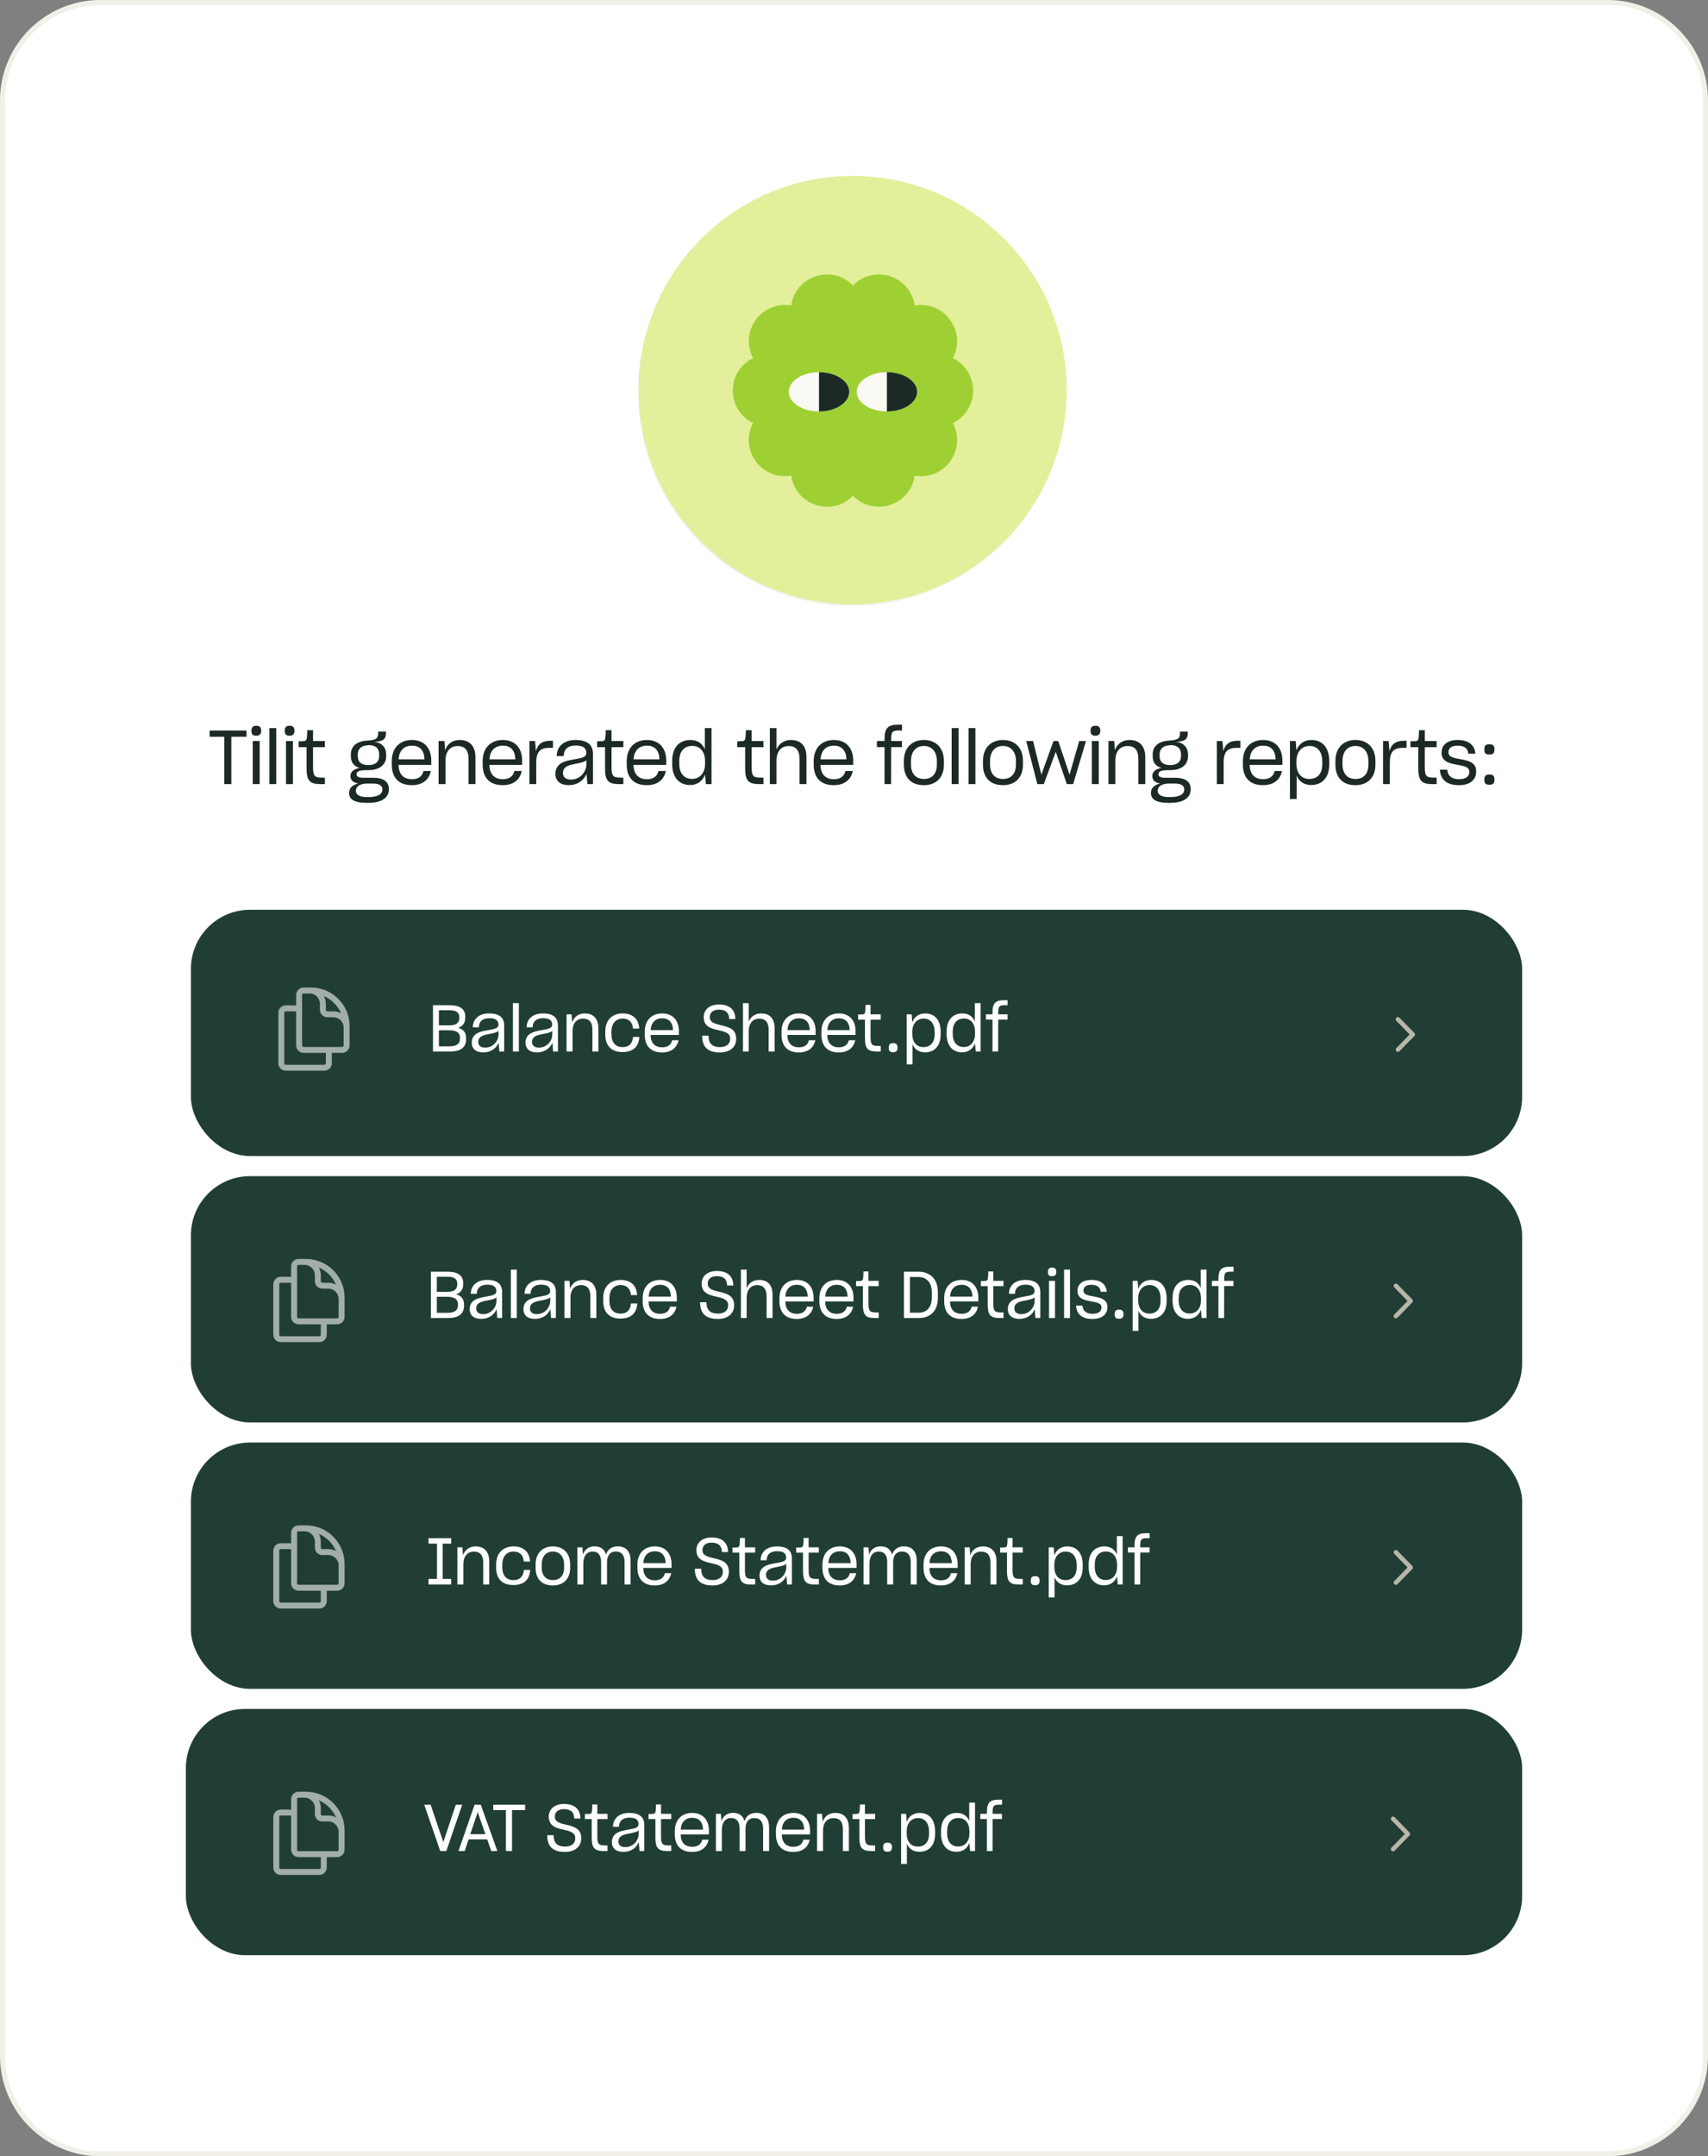 <svg width="340" height="429" viewBox="0 0 340 429" fill="none" xmlns="http://www.w3.org/2000/svg">
<rect x="0" y="0" width="340" height="429" fill="#808080" stroke="none"/>
<path d="M20 0.5H320C330.77 0.5 339.5 9.23 339.5 20V409C339.5 419.77 330.77 428.5 320 428.5H20C9.23 428.5 0.5 419.77 0.5 409V20C0.5 9.23 9.23 0.5 20 0.5Z" fill="white" stroke="#F1F0E8"/>
<rect x="38" y="181" width="265" height="49" rx="11.782" fill="#213E36"/>
<path d="M86.189 209.208V199.993H89.442C91.698 199.993 92.618 200.823 92.618 202.274V202.404C92.618 203.518 92.138 204.179 91.205 204.49C92.242 204.776 92.786 205.411 92.786 206.551V206.707C92.786 208.314 91.801 209.208 89.546 209.208H86.189ZM89.468 203.998C90.764 203.998 91.438 203.544 91.438 202.494V202.391C91.438 201.471 90.868 200.991 89.456 200.991H87.369V203.998H89.468ZM89.417 204.983H87.369V208.171H89.404C90.972 208.171 91.568 207.653 91.568 206.629V206.486C91.568 205.436 90.855 204.983 89.417 204.983ZM96.216 209.376C94.7 209.376 93.909 208.638 93.909 207.445V207.406C93.909 206.629 94.272 206.033 94.817 205.67C95.387 205.307 95.944 205.164 97.318 204.918C98.536 204.711 99.223 204.555 99.223 203.868V203.855C99.223 203.065 98.718 202.572 97.422 202.572C96.074 202.572 95.387 203.233 95.335 204.231V204.387H94.13V204.231C94.22 202.689 95.387 201.626 97.37 201.626C99.521 201.626 100.364 202.559 100.364 204.024V209.208H99.405L99.262 207.458C98.782 208.56 97.733 209.376 96.216 209.376ZM96.592 208.43C98.173 208.43 99.236 207.082 99.236 205.838V205.1C98.925 205.385 98.355 205.527 97.577 205.683C96.54 205.864 96.1 205.994 95.711 206.266C95.374 206.512 95.205 206.836 95.205 207.277V207.303C95.205 208.003 95.672 208.43 96.592 208.43ZM102.104 199.578H103.284V209.208H102.104V199.578ZM106.918 209.376C105.401 209.376 104.611 208.638 104.611 207.445V207.406C104.611 206.629 104.974 206.033 105.518 205.67C106.088 205.307 106.646 205.164 108.019 204.918C109.238 204.711 109.925 204.555 109.925 203.868V203.855C109.925 203.065 109.419 202.572 108.123 202.572C106.775 202.572 106.088 203.233 106.037 204.231V204.387H104.831V204.231C104.922 202.689 106.088 201.626 108.071 201.626C110.223 201.626 111.065 202.559 111.065 204.024V209.208H110.106L109.964 207.458C109.484 208.56 108.434 209.376 106.918 209.376ZM107.294 208.43C108.875 208.43 109.938 207.082 109.938 205.838V205.1C109.627 205.385 109.056 205.527 108.279 205.683C107.242 205.864 106.801 205.994 106.412 206.266C106.075 206.512 105.907 206.836 105.907 207.277V207.303C105.907 208.003 106.373 208.43 107.294 208.43ZM112.78 209.208V201.808H113.778L113.895 203.402C114.257 202.339 115.113 201.626 116.422 201.626C118.21 201.626 119.118 202.78 119.118 204.581V209.208H117.925V204.827C117.925 203.518 117.407 202.663 116.072 202.663C114.711 202.663 113.972 203.661 113.972 205.151V209.208H112.78ZM123.911 209.312C121.734 209.312 120.49 208.093 120.49 205.851V205.229C120.49 202.896 121.941 201.626 123.937 201.626C125.803 201.626 127.048 202.546 127.242 204.516V204.633H125.998V204.516C125.829 203.233 125.091 202.65 123.937 202.65C122.628 202.65 121.721 203.57 121.721 205.242V205.825C121.721 207.394 122.524 208.327 123.924 208.327C125.142 208.327 125.829 207.718 126.011 206.447V206.305H127.255V206.46C127.074 208.469 125.79 209.312 123.911 209.312ZM131.794 209.389C129.487 209.389 128.346 208.042 128.346 205.864V205.255C128.346 203.039 129.681 201.626 131.82 201.626C134.088 201.626 135.138 203.22 135.138 205.125V205.903H129.513C129.526 207.458 130.329 208.366 131.82 208.366C132.883 208.366 133.557 207.912 133.79 207.018V206.953H135.06V207.005C134.723 208.508 133.595 209.389 131.794 209.389ZM131.833 202.598C130.446 202.598 129.604 203.467 129.526 204.944H133.971C133.932 203.492 133.22 202.598 131.833 202.598ZM143.316 209.389C140.814 209.389 139.855 208.249 139.777 206.266V206.059H141.048V206.266C141.086 207.575 141.773 208.327 143.329 208.327C144.728 208.327 145.35 207.588 145.35 206.72V206.642C145.363 205.475 144.184 205.229 142.953 204.944C141.553 204.62 140.089 204.244 140.089 202.404V202.339C140.089 200.991 141.099 199.851 143.108 199.851C145.247 199.851 146.297 200.887 146.374 202.559V202.741H145.143V202.559C145.078 201.458 144.43 200.874 143.095 200.874C141.864 200.874 141.294 201.535 141.294 202.326V202.378C141.294 203.492 142.421 203.7 143.64 203.998C145.065 204.335 146.543 204.737 146.543 206.616V206.707C146.556 208.184 145.441 209.389 143.316 209.389ZM147.9 209.208V199.578H149.041V203.259C149.455 202.274 150.298 201.626 151.542 201.626C153.318 201.626 154.199 202.754 154.199 204.555V209.208H153.007V204.827C153.007 203.544 152.475 202.663 151.127 202.663C149.805 202.663 149.041 203.674 149.041 205.138V209.208H147.9ZM159.019 209.389C156.712 209.389 155.572 208.042 155.572 205.864V205.255C155.572 203.039 156.906 201.626 159.045 201.626C161.313 201.626 162.363 203.22 162.363 205.125V205.903H156.738C156.751 207.458 157.555 208.366 159.045 208.366C160.108 208.366 160.782 207.912 161.015 207.018V206.953H162.285V207.005C161.948 208.508 160.821 209.389 159.019 209.389ZM159.058 202.598C157.671 202.598 156.829 203.467 156.751 204.944H161.196C161.158 203.492 160.445 202.598 159.058 202.598ZM166.964 209.389C164.657 209.389 163.517 208.042 163.517 205.864V205.255C163.517 203.039 164.852 201.626 166.99 201.626C169.258 201.626 170.308 203.22 170.308 205.125V205.903H164.683C164.696 207.458 165.5 208.366 166.99 208.366C168.053 208.366 168.727 207.912 168.96 207.018V206.953H170.231V207.005C169.894 208.508 168.766 209.389 166.964 209.389ZM167.003 202.598C165.617 202.598 164.774 203.467 164.696 204.944H169.142C169.103 203.492 168.39 202.598 167.003 202.598ZM172.179 206.473V202.857H170.818V201.846C171.064 201.846 171.246 201.846 171.518 201.833C172.101 201.821 172.205 201.704 172.257 200.965C172.283 200.654 172.295 200.226 172.295 199.941H173.293V201.808H175.328V202.857H173.293V206.305C173.293 207.834 173.579 208.093 174.823 208.093H175.328V209.208H174.564C172.697 209.208 172.179 208.586 172.179 206.473ZM177.792 209.351C177.17 209.351 176.911 209.117 176.911 208.443C176.911 207.782 177.209 207.536 177.792 207.536C178.375 207.536 178.673 207.795 178.673 208.443C178.673 209.091 178.375 209.351 177.792 209.351ZM180.489 211.774V201.808H181.474L181.603 203.402C181.992 202.352 182.873 201.626 184.182 201.626C186.062 201.626 187.254 202.922 187.254 205.294V205.825C187.254 208.106 185.997 209.364 184.144 209.364C182.873 209.364 182.044 208.728 181.642 207.756V211.774H180.489ZM183.807 208.327C185.219 208.327 186.049 207.406 186.049 205.812V205.281C186.049 203.596 185.167 202.65 183.858 202.65C182.472 202.65 181.603 203.726 181.603 205.255V205.748C181.603 207.29 182.433 208.327 183.807 208.327ZM191.497 209.364C189.67 209.364 188.439 208.093 188.439 205.748V205.203C188.439 202.909 189.683 201.626 191.562 201.626C192.819 201.626 193.649 202.248 194.051 203.22V199.578H195.204V209.208H194.232L194.089 207.562C193.701 208.625 192.832 209.364 191.497 209.364ZM191.821 208.314C193.234 208.314 194.089 207.238 194.089 205.735V205.229C194.089 203.7 193.273 202.637 191.899 202.637C190.46 202.637 189.657 203.622 189.657 205.229V205.722C189.657 207.406 190.551 208.314 191.821 208.314ZM196.259 201.808H197.568V201.445C197.568 199.578 198.19 198.995 199.849 198.995H200.574V199.993H199.991C198.915 199.993 198.708 200.226 198.708 201.561V201.808H200.561V202.844H198.708L198.695 209.208H197.568V202.844H196.259V201.808Z" fill="white"/>
<path d="M278.277 202.797L281.227 205.813L278.277 208.829" stroke="#B8B6A9" stroke-width="0.884" stroke-linecap="round" stroke-linejoin="round"/>
<path opacity="0.6" d="M65.454 208.886V211.545C65.454 212.035 65.058 212.432 64.568 212.432H56.886C56.397 212.432 56 212.035 56 211.545V201.5C56 201.01 56.397 200.614 56.886 200.614H58.364C58.766 200.614 59.161 200.647 59.545 200.712M65.454 208.886H68.114C68.603 208.886 69 208.489 69 208V204.159C69 200.645 66.445 197.729 63.091 197.166C62.707 197.102 62.312 197.068 61.909 197.068H60.432C59.942 197.068 59.545 197.465 59.545 197.954V200.712M65.454 208.886H60.432C59.942 208.886 59.545 208.489 59.545 208V200.712M69 205.932V204.454C69 202.986 67.809 201.795 66.341 201.795H65.159C64.67 201.795 64.273 201.399 64.273 200.909V199.727C64.273 198.259 63.082 197.068 61.614 197.068H60.727" stroke="#F9F8F4" stroke-width="1.182" stroke-linecap="round" stroke-linejoin="round"/>
<rect x="37" y="340" width="266" height="49" rx="11.782" fill="#213E36"/>
<path d="M87.64 368.269L84.452 359.054H85.722L88.25 366.493L90.738 359.054H92.008L88.846 368.269H87.64ZM91.27 368.269L94.471 359.054H95.703L99.008 368.269H97.789L96.986 365.949H93.279L92.501 368.269H91.27ZM95.042 360.687L93.616 364.912H96.623L95.145 360.687L95.094 360.35L95.042 360.687ZM100.708 368.269V360.13H98.193V359.054H104.531V360.13H101.926V368.269H100.708ZM112.472 368.45C109.971 368.45 109.012 367.31 108.934 365.327V365.119H110.204V365.327C110.243 366.636 110.93 367.387 112.485 367.387C113.885 367.387 114.507 366.649 114.507 365.78V365.703C114.52 364.536 113.34 364.29 112.109 364.005C110.709 363.681 109.245 363.305 109.245 361.465V361.4C109.245 360.052 110.256 358.911 112.265 358.911C114.403 358.911 115.453 359.948 115.531 361.62V361.802H114.299V361.62C114.235 360.518 113.587 359.935 112.252 359.935C111.02 359.935 110.45 360.596 110.45 361.387V361.439C110.45 362.553 111.578 362.761 112.796 363.059C114.222 363.396 115.699 363.797 115.699 365.677V365.767C115.712 367.245 114.598 368.45 112.472 368.45ZM117.79 365.534V361.918H116.429V360.907C116.675 360.907 116.857 360.907 117.129 360.894C117.712 360.881 117.816 360.765 117.868 360.026C117.894 359.715 117.907 359.287 117.907 359.002H118.905V360.868H120.939V361.918H118.905V365.366C118.905 366.895 119.19 367.154 120.434 367.154H120.939V368.269H120.175C118.309 368.269 117.79 367.647 117.79 365.534ZM124.111 368.437C122.594 368.437 121.804 367.699 121.804 366.506V366.467C121.804 365.69 122.166 365.093 122.711 364.731C123.281 364.368 123.838 364.225 125.212 363.979C126.43 363.772 127.117 363.616 127.117 362.929V362.916C127.117 362.126 126.612 361.633 125.316 361.633C123.968 361.633 123.281 362.294 123.229 363.292V363.447H122.024V363.292C122.115 361.75 123.281 360.687 125.264 360.687C127.415 360.687 128.258 361.62 128.258 363.085V368.269H127.299L127.156 366.519C126.677 367.621 125.627 368.437 124.111 368.437ZM124.486 367.491C126.068 367.491 127.13 366.143 127.13 364.899V364.16C126.819 364.445 126.249 364.588 125.471 364.744C124.435 364.925 123.994 365.055 123.605 365.327C123.268 365.573 123.1 365.897 123.1 366.338V366.364C123.1 367.063 123.566 367.491 124.486 367.491ZM130.466 365.534V361.918H129.105V360.907C129.351 360.907 129.533 360.907 129.805 360.894C130.388 360.881 130.492 360.765 130.544 360.026C130.57 359.715 130.583 359.287 130.583 359.002H131.581V360.868H133.615V361.918H131.581V365.366C131.581 366.895 131.866 367.154 133.11 367.154H133.615V368.269H132.851C130.985 368.269 130.466 367.647 130.466 365.534ZM137.776 368.45C135.469 368.45 134.328 367.102 134.328 364.925V364.316C134.328 362.1 135.663 360.687 137.802 360.687C140.07 360.687 141.12 362.281 141.12 364.186V364.964H135.495C135.508 366.519 136.311 367.426 137.802 367.426C138.864 367.426 139.538 366.973 139.772 366.078V366.014H141.042V366.066C140.705 367.569 139.577 368.45 137.776 368.45ZM137.815 361.659C136.428 361.659 135.585 362.527 135.508 364.005H139.953C139.914 362.553 139.201 361.659 137.815 361.659ZM142.509 368.269V360.868H143.494L143.611 362.307C143.961 361.322 144.739 360.674 145.918 360.674C147.201 360.674 147.914 361.309 148.199 362.307C148.536 361.309 149.34 360.674 150.545 360.674C152.243 360.674 153.098 361.763 153.098 363.564V368.269H151.906V363.836C151.906 362.566 151.413 361.711 150.156 361.711C148.951 361.711 148.406 362.605 148.406 363.784V368.269H147.227V363.759C147.227 362.631 146.799 361.711 145.529 361.711C144.324 361.711 143.689 362.683 143.689 364.096V368.269H142.509ZM157.907 368.45C155.6 368.45 154.459 367.102 154.459 364.925V364.316C154.459 362.1 155.794 360.687 157.933 360.687C160.201 360.687 161.25 362.281 161.25 364.186V364.964H155.626C155.639 366.519 156.442 367.426 157.933 367.426C158.995 367.426 159.669 366.973 159.903 366.078V366.014H161.173V366.066C160.836 367.569 159.708 368.45 157.907 368.45ZM157.945 361.659C156.559 361.659 155.716 362.527 155.639 364.005H160.084C160.045 362.553 159.332 361.659 157.945 361.659ZM162.64 368.269V360.868H163.638L163.755 362.462C164.118 361.4 164.973 360.687 166.282 360.687C168.071 360.687 168.978 361.84 168.978 363.642V368.269H167.786V363.888C167.786 362.579 167.267 361.724 165.932 361.724C164.571 361.724 163.833 362.722 163.833 364.212V368.269H162.64ZM171.066 365.534V361.918H169.706V360.907C169.952 360.907 170.133 360.907 170.405 360.894C170.989 360.881 171.092 360.765 171.144 360.026C171.17 359.715 171.183 359.287 171.183 359.002H172.181V360.868H174.216V361.918H172.181V365.366C172.181 366.895 172.466 367.154 173.71 367.154H174.216V368.269H173.451C171.585 368.269 171.066 367.647 171.066 365.534ZM176.679 368.411C176.057 368.411 175.798 368.178 175.798 367.504C175.798 366.843 176.096 366.597 176.679 366.597C177.263 366.597 177.561 366.856 177.561 367.504C177.561 368.152 177.263 368.411 176.679 368.411ZM179.376 370.835V360.868H180.361L180.491 362.462C180.88 361.413 181.761 360.687 183.07 360.687C184.949 360.687 186.142 361.983 186.142 364.355V364.886C186.142 367.167 184.885 368.424 183.031 368.424C181.761 368.424 180.932 367.789 180.53 366.817V370.835H179.376ZM182.694 367.387C184.107 367.387 184.936 366.467 184.936 364.873V364.342C184.936 362.657 184.055 361.711 182.746 361.711C181.359 361.711 180.491 362.787 180.491 364.316V364.808C180.491 366.351 181.32 367.387 182.694 367.387ZM190.385 368.424C188.557 368.424 187.326 367.154 187.326 364.808V364.264C187.326 361.97 188.57 360.687 190.45 360.687C191.707 360.687 192.536 361.309 192.938 362.281V358.639H194.092V368.269H193.12L192.977 366.623C192.588 367.686 191.72 368.424 190.385 368.424ZM190.709 367.375C192.122 367.375 192.977 366.299 192.977 364.795V364.29C192.977 362.761 192.16 361.698 190.787 361.698C189.348 361.698 188.544 362.683 188.544 364.29V364.782C188.544 366.467 189.439 367.375 190.709 367.375ZM195.146 360.868H196.455V360.505C196.455 358.639 197.077 358.056 198.736 358.056H199.462V359.054H198.879C197.803 359.054 197.596 359.287 197.596 360.622V360.868H199.449V361.905H197.596L197.583 368.269H196.455V361.905H195.146V360.868Z" fill="white"/>
<path d="M277.311 361.858L280.261 364.874L277.311 367.89" stroke="#B8B6A9" stroke-width="0.884" stroke-linecap="round" stroke-linejoin="round"/>
<path opacity="0.6" d="M64.454 368.886V371.545C64.454 372.035 64.058 372.432 63.568 372.432H55.886C55.397 372.432 55 372.035 55 371.545V361.5C55 361.01 55.397 360.614 55.886 360.614H57.364C57.766 360.614 58.161 360.647 58.545 360.712M64.454 368.886H67.114C67.603 368.886 68 368.489 68 368V364.159C68 360.645 65.445 357.729 62.091 357.166C61.707 357.102 61.312 357.068 60.909 357.068H59.432C58.942 357.068 58.545 357.465 58.545 357.954V360.712M64.454 368.886H59.432C58.942 368.886 58.545 368.489 58.545 368V360.712M68 365.932V364.454C68 362.986 66.809 361.795 65.341 361.795H64.159C63.67 361.795 63.273 361.399 63.273 360.909V359.727C63.273 358.259 62.082 357.068 60.614 357.068H59.727" stroke="#F9F8F4" stroke-width="1.182" stroke-linecap="round" stroke-linejoin="round"/>
<rect x="38" y="287" width="265" height="49" rx="11.782" fill="#213E36"/>
<path d="M85.299 314.134H86.984V307.11H85.299V306.034H89.809V307.11H88.124V314.134H89.809V315.249H85.299V314.134ZM91.051 315.249V307.848H92.049L92.166 309.442C92.529 308.38 93.384 307.667 94.693 307.667C96.482 307.667 97.389 308.82 97.389 310.622V315.249H96.197V310.868C96.197 309.559 95.678 308.704 94.343 308.704C92.982 308.704 92.244 309.702 92.244 311.192V315.249H91.051ZM102.183 315.352C100.005 315.352 98.761 314.134 98.761 311.892V311.27C98.761 308.937 100.213 307.667 102.208 307.667C104.075 307.667 105.319 308.587 105.513 310.557V310.674H104.269V310.557C104.101 309.274 103.362 308.691 102.208 308.691C100.899 308.691 99.992 309.611 99.992 311.283V311.866C99.992 313.434 100.796 314.367 102.195 314.367C103.414 314.367 104.101 313.758 104.282 312.488V312.346H105.526V312.501C105.345 314.51 104.062 315.352 102.183 315.352ZM110.065 315.43C107.862 315.43 106.618 314.147 106.618 311.892V311.27C106.618 308.95 108.056 307.667 110.065 307.667C112.1 307.667 113.5 308.976 113.5 311.27V311.892C113.5 314.134 112.152 315.43 110.065 315.43ZM110.065 314.367C111.491 314.367 112.294 313.434 112.294 311.879V311.283C112.294 309.676 111.4 308.691 110.065 308.691C108.743 308.691 107.836 309.611 107.836 311.283V311.879C107.836 313.434 108.653 314.367 110.065 314.367ZM114.938 315.249V307.848H115.923L116.04 309.287C116.39 308.302 117.167 307.654 118.347 307.654C119.63 307.654 120.343 308.289 120.628 309.287C120.965 308.289 121.768 307.654 122.974 307.654C124.671 307.654 125.527 308.743 125.527 310.544V315.249H124.334V310.816C124.334 309.546 123.842 308.691 122.585 308.691C121.379 308.691 120.835 309.585 120.835 310.764V315.249H119.656V310.739C119.656 309.611 119.228 308.691 117.958 308.691C116.753 308.691 116.118 309.663 116.118 311.075V315.249H114.938ZM130.335 315.43C128.028 315.43 126.888 314.082 126.888 311.905V311.296C126.888 309.08 128.223 307.667 130.361 307.667C132.629 307.667 133.679 309.261 133.679 311.166V311.944H128.054C128.067 313.499 128.871 314.406 130.361 314.406C131.424 314.406 132.098 313.953 132.331 313.058V312.994H133.601V313.045C133.264 314.549 132.137 315.43 130.335 315.43ZM130.374 308.639C128.987 308.639 128.145 309.507 128.067 310.985H132.513C132.474 309.533 131.761 308.639 130.374 308.639ZM141.857 315.43C139.356 315.43 138.397 314.29 138.319 312.307V312.099H139.589V312.307C139.628 313.616 140.315 314.367 141.87 314.367C143.27 314.367 143.892 313.629 143.892 312.76V312.683C143.905 311.516 142.725 311.27 141.494 310.985C140.094 310.661 138.63 310.285 138.63 308.445V308.38C138.63 307.032 139.641 305.891 141.65 305.891C143.788 305.891 144.838 306.928 144.916 308.6V308.781H143.685V308.6C143.62 307.498 142.972 306.915 141.637 306.915C140.405 306.915 139.835 307.576 139.835 308.367V308.419C139.835 309.533 140.963 309.741 142.181 310.039C143.607 310.376 145.084 310.777 145.084 312.657V312.747C145.097 314.225 143.983 315.43 141.857 315.43ZM147.175 312.514V308.898H145.814V307.887C146.061 307.887 146.242 307.887 146.514 307.874C147.097 307.861 147.201 307.745 147.253 307.006C147.279 306.695 147.292 306.267 147.292 305.982H148.29V307.848H150.325V308.898H148.29V312.346C148.29 313.875 148.575 314.134 149.819 314.134H150.325V315.249H149.56C147.694 315.249 147.175 314.627 147.175 312.514ZM153.496 315.417C151.979 315.417 151.189 314.679 151.189 313.486V313.447C151.189 312.67 151.552 312.073 152.096 311.711C152.666 311.348 153.223 311.205 154.597 310.959C155.816 310.751 156.502 310.596 156.502 309.909V309.896C156.502 309.105 155.997 308.613 154.701 308.613C153.353 308.613 152.666 309.274 152.614 310.272V310.427H151.409V310.272C151.5 308.73 152.666 307.667 154.649 307.667C156.801 307.667 157.643 308.6 157.643 310.065V315.249H156.684L156.541 313.499C156.062 314.601 155.012 315.417 153.496 315.417ZM153.871 314.471C155.453 314.471 156.515 313.123 156.515 311.879V311.14C156.204 311.425 155.634 311.568 154.856 311.724C153.82 311.905 153.379 312.035 152.99 312.307C152.653 312.553 152.485 312.877 152.485 313.318V313.344C152.485 314.043 152.951 314.471 153.871 314.471ZM159.851 312.514V308.898H158.49V307.887C158.737 307.887 158.918 307.887 159.19 307.874C159.773 307.861 159.877 307.745 159.929 307.006C159.955 306.695 159.968 306.267 159.968 305.982H160.966V307.848H163.001V308.898H160.966V312.346C160.966 313.875 161.251 314.134 162.495 314.134H163.001V315.249H162.236C160.37 315.249 159.851 314.627 159.851 312.514ZM167.161 315.43C164.854 315.43 163.713 314.082 163.713 311.905V311.296C163.713 309.08 165.048 307.667 167.187 307.667C169.455 307.667 170.505 309.261 170.505 311.166V311.944H164.88C164.893 313.499 165.696 314.406 167.187 314.406C168.25 314.406 168.923 313.953 169.157 313.058V312.994H170.427V313.045C170.09 314.549 168.962 315.43 167.161 315.43ZM167.2 308.639C165.813 308.639 164.971 309.507 164.893 310.985H169.338C169.299 309.533 168.587 308.639 167.2 308.639ZM171.894 315.249V307.848H172.879L172.996 309.287C173.346 308.302 174.124 307.654 175.303 307.654C176.586 307.654 177.299 308.289 177.584 309.287C177.921 308.289 178.725 307.654 179.93 307.654C181.628 307.654 182.483 308.743 182.483 310.544V315.249H181.291V310.816C181.291 309.546 180.798 308.691 179.541 308.691C178.336 308.691 177.792 309.585 177.792 310.764V315.249H176.612V310.739C176.612 309.611 176.184 308.691 174.914 308.691C173.709 308.691 173.074 309.663 173.074 311.075V315.249H171.894ZM187.292 315.43C184.985 315.43 183.844 314.082 183.844 311.905V311.296C183.844 309.08 185.179 307.667 187.318 307.667C189.586 307.667 190.635 309.261 190.635 311.166V311.944H185.011C185.024 313.499 185.827 314.406 187.318 314.406C188.38 314.406 189.054 313.953 189.288 313.058V312.994H190.558V313.045C190.221 314.549 189.093 315.43 187.292 315.43ZM187.331 308.639C185.944 308.639 185.101 309.507 185.024 310.985H189.469C189.43 309.533 188.717 308.639 187.331 308.639ZM192.025 315.249V307.848H193.023L193.14 309.442C193.503 308.38 194.358 307.667 195.667 307.667C197.456 307.667 198.363 308.82 198.363 310.622V315.249H197.171V310.868C197.171 309.559 196.652 308.704 195.317 308.704C193.956 308.704 193.218 309.702 193.218 311.192V315.249H192.025ZM200.451 312.514V308.898H199.091V307.887C199.337 307.887 199.518 307.887 199.79 307.874C200.374 307.861 200.477 307.745 200.529 307.006C200.555 306.695 200.568 306.267 200.568 305.982H201.566V307.848H203.601V308.898H201.566V312.346C201.566 313.875 201.851 314.134 203.095 314.134H203.601V315.249H202.836C200.97 315.249 200.451 314.627 200.451 312.514ZM206.064 315.391C205.442 315.391 205.183 315.158 205.183 314.484C205.183 313.823 205.481 313.577 206.064 313.577C206.648 313.577 206.946 313.836 206.946 314.484C206.946 315.132 206.648 315.391 206.064 315.391ZM208.761 317.815V307.848H209.746L209.876 309.442C210.265 308.393 211.146 307.667 212.455 307.667C214.334 307.667 215.527 308.963 215.527 311.335V311.866C215.527 314.147 214.27 315.404 212.416 315.404C211.146 315.404 210.317 314.769 209.915 313.797V317.815H208.761ZM212.079 314.367C213.492 314.367 214.321 313.447 214.321 311.853V311.322C214.321 309.637 213.44 308.691 212.131 308.691C210.744 308.691 209.876 309.766 209.876 311.296V311.788C209.876 313.331 210.705 314.367 212.079 314.367ZM219.77 315.404C217.942 315.404 216.711 314.134 216.711 311.788V311.244C216.711 308.95 217.955 307.667 219.835 307.667C221.092 307.667 221.921 308.289 222.323 309.261V305.619H223.477V315.249H222.505L222.362 313.603C221.973 314.666 221.105 315.404 219.77 315.404ZM220.094 314.355C221.507 314.355 222.362 313.279 222.362 311.775V311.27C222.362 309.741 221.545 308.678 220.172 308.678C218.733 308.678 217.929 309.663 217.929 311.27V311.762C217.929 313.447 218.824 314.355 220.094 314.355ZM224.531 307.848H225.84V307.485C225.84 305.619 226.462 305.036 228.121 305.036H228.847V306.034H228.264C227.188 306.034 226.981 306.267 226.981 307.602V307.848H228.834V308.885H226.981L226.968 315.249H225.84V308.885H224.531V307.848Z" fill="white"/>
<path d="M277.866 308.838L280.816 311.854L277.866 314.87" stroke="#B8B6A9" stroke-width="0.884" stroke-linecap="round" stroke-linejoin="round"/>
<path opacity="0.6" d="M64.454 315.886V318.545C64.454 319.035 64.058 319.432 63.568 319.432H55.886C55.397 319.432 55 319.035 55 318.545V308.5C55 308.01 55.397 307.614 55.886 307.614H57.364C57.766 307.614 58.161 307.647 58.545 307.712M64.454 315.886H67.114C67.603 315.886 68 315.489 68 315V311.159C68 307.645 65.445 304.729 62.091 304.166C61.707 304.102 61.312 304.068 60.909 304.068H59.432C58.942 304.068 58.545 304.465 58.545 304.954V307.712M64.454 315.886H59.432C58.942 315.886 58.545 315.489 58.545 315V307.712M68 312.932V311.454C68 309.986 66.809 308.795 65.341 308.795H64.159C63.67 308.795 63.273 308.399 63.273 307.909V306.727C63.273 305.259 62.082 304.068 60.614 304.068H59.727" stroke="#F9F8F4" stroke-width="1.182" stroke-linecap="round" stroke-linejoin="round"/>
<rect x="38" y="234" width="265" height="49" rx="11.782" fill="#213E36"/>
<path d="M85.778 262.228V253.013H89.031C91.287 253.013 92.207 253.843 92.207 255.294V255.424C92.207 256.539 91.727 257.2 90.794 257.511C91.831 257.796 92.375 258.431 92.375 259.571V259.727C92.375 261.334 91.39 262.228 89.135 262.228H85.778ZM89.057 257.018C90.353 257.018 91.027 256.565 91.027 255.515V255.411C91.027 254.491 90.457 254.011 89.044 254.011H86.958V257.018H89.057ZM89.005 258.003H86.958V261.191H88.993C90.561 261.191 91.157 260.673 91.157 259.649V259.507C91.157 258.457 90.444 258.003 89.005 258.003ZM95.805 262.397C94.289 262.397 93.498 261.658 93.498 260.466V260.427C93.498 259.649 93.861 259.053 94.405 258.69C94.976 258.327 95.533 258.185 96.907 257.938C98.125 257.731 98.812 257.575 98.812 256.889V256.876C98.812 256.085 98.306 255.592 97.01 255.592C95.663 255.592 94.976 256.253 94.924 257.251V257.407H93.719V257.251C93.809 255.709 94.976 254.646 96.959 254.646C99.11 254.646 99.953 255.58 99.953 257.044V262.228H98.993L98.851 260.479C98.371 261.58 97.322 262.397 95.805 262.397ZM96.181 261.451C97.762 261.451 98.825 260.103 98.825 258.859V258.12C98.514 258.405 97.944 258.547 97.166 258.703C96.129 258.884 95.689 259.014 95.3 259.286C94.963 259.532 94.794 259.856 94.794 260.297V260.323C94.794 261.023 95.261 261.451 96.181 261.451ZM101.693 252.599H102.873V262.228H101.693V252.599ZM106.507 262.397C104.99 262.397 104.2 261.658 104.2 260.466V260.427C104.2 259.649 104.563 259.053 105.107 258.69C105.677 258.327 106.235 258.185 107.608 257.938C108.827 257.731 109.514 257.575 109.514 256.889V256.876C109.514 256.085 109.008 255.592 107.712 255.592C106.364 255.592 105.677 256.253 105.625 257.251V257.407H104.42V257.251C104.511 255.709 105.677 254.646 107.66 254.646C109.812 254.646 110.654 255.58 110.654 257.044V262.228H109.695L109.552 260.479C109.073 261.58 108.023 262.397 106.507 262.397ZM106.883 261.451C108.464 261.451 109.526 260.103 109.526 258.859V258.12C109.215 258.405 108.645 258.547 107.868 258.703C106.831 258.884 106.39 259.014 106.001 259.286C105.664 259.532 105.496 259.856 105.496 260.297V260.323C105.496 261.023 105.962 261.451 106.883 261.451ZM112.369 262.228V254.828H113.367L113.483 256.422C113.846 255.359 114.702 254.646 116.011 254.646C117.799 254.646 118.706 255.8 118.706 257.601V262.228H117.514V257.848C117.514 256.539 116.996 255.683 115.661 255.683C114.3 255.683 113.561 256.681 113.561 258.172V262.228H112.369ZM123.5 262.332C121.323 262.332 120.078 261.114 120.078 258.871V258.249C120.078 255.917 121.53 254.646 123.526 254.646C125.392 254.646 126.636 255.567 126.831 257.537V257.653H125.587V257.537C125.418 256.253 124.679 255.67 123.526 255.67C122.217 255.67 121.31 256.59 121.31 258.262V258.846C121.31 260.414 122.113 261.347 123.513 261.347C124.731 261.347 125.418 260.738 125.6 259.468V259.325H126.844V259.481C126.662 261.49 125.379 262.332 123.5 262.332ZM131.383 262.41C129.076 262.41 127.935 261.062 127.935 258.884V258.275C127.935 256.059 129.27 254.646 131.409 254.646C133.677 254.646 134.727 256.241 134.727 258.146V258.923H129.102C129.115 260.479 129.918 261.386 131.409 261.386C132.471 261.386 133.145 260.932 133.379 260.038V259.973H134.649V260.025C134.312 261.528 133.184 262.41 131.383 262.41ZM131.422 255.618C130.035 255.618 129.192 256.487 129.115 257.964H133.56C133.521 256.513 132.808 255.618 131.422 255.618ZM142.905 262.41C140.403 262.41 139.444 261.269 139.366 259.286V259.079H140.636V259.286C140.675 260.595 141.362 261.347 142.918 261.347C144.317 261.347 144.939 260.608 144.939 259.74V259.662C144.952 258.496 143.773 258.249 142.542 257.964C141.142 257.64 139.677 257.264 139.677 255.424V255.359C139.677 254.011 140.688 252.871 142.697 252.871C144.836 252.871 145.885 253.908 145.963 255.58V255.761H144.732V255.58C144.667 254.478 144.019 253.895 142.684 253.895C141.453 253.895 140.883 254.556 140.883 255.346V255.398C140.883 256.513 142.01 256.72 143.229 257.018C144.654 257.355 146.132 257.757 146.132 259.636V259.727C146.145 261.204 145.03 262.41 142.905 262.41ZM147.489 262.228V252.599H148.63V256.279C149.044 255.294 149.887 254.646 151.131 254.646C152.907 254.646 153.788 255.774 153.788 257.575V262.228H152.595V257.848C152.595 256.565 152.064 255.683 150.716 255.683C149.394 255.683 148.63 256.694 148.63 258.159V262.228H147.489ZM158.608 262.41C156.301 262.41 155.16 261.062 155.16 258.884V258.275C155.16 256.059 156.495 254.646 158.634 254.646C160.902 254.646 161.952 256.241 161.952 258.146V258.923H156.327C156.34 260.479 157.143 261.386 158.634 261.386C159.697 261.386 160.371 260.932 160.604 260.038V259.973H161.874V260.025C161.537 261.528 160.409 262.41 158.608 262.41ZM158.647 255.618C157.26 255.618 156.418 256.487 156.34 257.964H160.785C160.746 256.513 160.034 255.618 158.647 255.618ZM166.553 262.41C164.246 262.41 163.106 261.062 163.106 258.884V258.275C163.106 256.059 164.441 254.646 166.579 254.646C168.847 254.646 169.897 256.241 169.897 258.146V258.923H164.272C164.285 260.479 165.089 261.386 166.579 261.386C167.642 261.386 168.316 260.932 168.549 260.038V259.973H169.819V260.025C169.482 261.528 168.355 262.41 166.553 262.41ZM166.592 255.618C165.205 255.618 164.363 256.487 164.285 257.964H168.731C168.692 256.513 167.979 255.618 166.592 255.618ZM171.768 259.494V255.878H170.407V254.867C170.653 254.867 170.835 254.867 171.107 254.854C171.69 254.841 171.794 254.724 171.845 253.985C171.871 253.674 171.884 253.247 171.884 252.962H172.882V254.828H174.917V255.878H172.882V259.325C172.882 260.854 173.167 261.114 174.412 261.114H174.917V262.228H174.152C172.286 262.228 171.768 261.606 171.768 259.494ZM179.94 253.013H182.856C184.982 253.013 186.692 254.322 186.692 257.018V258.236C186.692 260.906 185.098 262.228 182.921 262.228H179.94V253.013ZM182.804 254.063H181.132V261.166H182.882C184.411 261.166 185.487 260.181 185.487 258.146V257.096C185.487 255.074 184.359 254.063 182.804 254.063ZM191.399 262.41C189.092 262.41 187.952 261.062 187.952 258.884V258.275C187.952 256.059 189.286 254.646 191.425 254.646C193.693 254.646 194.743 256.241 194.743 258.146V258.923H189.118C189.131 260.479 189.934 261.386 191.425 261.386C192.488 261.386 193.162 260.932 193.395 260.038V259.973H194.665V260.025C194.328 261.528 193.201 262.41 191.399 262.41ZM191.438 255.618C190.051 255.618 189.209 256.487 189.131 257.964H193.576C193.538 256.513 192.825 255.618 191.438 255.618ZM196.613 259.494V255.878H195.253V254.867C195.499 254.867 195.68 254.867 195.952 254.854C196.536 254.841 196.639 254.724 196.691 253.985C196.717 253.674 196.73 253.247 196.73 252.962H197.728V254.828H199.763V255.878H197.728V259.325C197.728 260.854 198.013 261.114 199.257 261.114H199.763V262.228H198.998C197.132 262.228 196.613 261.606 196.613 259.494ZM202.934 262.397C201.417 262.397 200.627 261.658 200.627 260.466V260.427C200.627 259.649 200.99 259.053 201.534 258.69C202.104 258.327 202.662 258.185 204.036 257.938C205.254 257.731 205.941 257.575 205.941 256.889V256.876C205.941 256.085 205.435 255.592 204.139 255.592C202.791 255.592 202.104 256.253 202.053 257.251V257.407H200.847V257.251C200.938 255.709 202.104 254.646 204.087 254.646C206.239 254.646 207.081 255.58 207.081 257.044V262.228H206.122L205.98 260.479C205.5 261.58 204.45 262.397 202.934 262.397ZM203.31 261.451C204.891 261.451 205.954 260.103 205.954 258.859V258.12C205.643 258.405 205.072 258.547 204.295 258.703C203.258 258.884 202.817 259.014 202.428 259.286C202.091 259.532 201.923 259.856 201.923 260.297V260.323C201.923 261.023 202.39 261.451 203.31 261.451ZM209.431 253.908C208.835 253.908 208.602 253.687 208.602 253.052C208.602 252.43 208.887 252.197 209.444 252.197C209.988 252.197 210.273 252.43 210.273 253.052C210.273 253.661 209.988 253.908 209.431 253.908ZM208.822 262.228V254.828H210.014V262.228H208.822ZM211.819 252.599H212.998V262.228H211.819V252.599ZM217.473 262.41C215.49 262.41 214.375 261.554 214.207 259.895V259.753H215.49V259.895C215.606 260.906 216.371 261.386 217.499 261.386C218.769 261.386 219.261 260.841 219.261 260.129V260.09C219.261 259.234 218.25 259.105 217.149 258.897C215.878 258.664 214.492 258.379 214.492 256.85V256.811C214.492 255.605 215.373 254.646 217.265 254.646C219.145 254.646 220.142 255.515 220.298 256.902V257.005H219.08V256.902C218.989 256.059 218.354 255.618 217.265 255.618C216.073 255.618 215.671 256.137 215.671 256.746V256.785C215.671 257.614 216.682 257.757 217.784 257.951C219.054 258.185 220.441 258.483 220.441 260.025V260.077C220.441 261.399 219.507 262.41 217.473 262.41ZM222.769 262.371C222.147 262.371 221.888 262.138 221.888 261.464C221.888 260.803 222.186 260.556 222.769 260.556C223.352 260.556 223.65 260.816 223.65 261.464C223.65 262.112 223.352 262.371 222.769 262.371ZM225.466 264.794V254.828H226.451L226.58 256.422C226.969 255.372 227.85 254.646 229.159 254.646C231.039 254.646 232.231 255.942 232.231 258.314V258.846C232.231 261.127 230.974 262.384 229.121 262.384C227.85 262.384 227.021 261.749 226.619 260.777V264.794H225.466ZM228.784 261.347C230.196 261.347 231.026 260.427 231.026 258.833V258.301C231.026 256.616 230.144 255.67 228.835 255.67C227.449 255.67 226.58 256.746 226.58 258.275V258.768C226.58 260.31 227.41 261.347 228.784 261.347ZM236.474 262.384C234.647 262.384 233.416 261.114 233.416 258.768V258.223C233.416 255.929 234.66 254.646 236.539 254.646C237.796 254.646 238.626 255.268 239.027 256.241V252.599H240.181V262.228H239.209L239.066 260.582C238.678 261.645 237.809 262.384 236.474 262.384ZM236.798 261.334C238.211 261.334 239.066 260.258 239.066 258.755V258.249C239.066 256.72 238.25 255.657 236.876 255.657C235.437 255.657 234.634 256.642 234.634 258.249V258.742C234.634 260.427 235.528 261.334 236.798 261.334ZM241.236 254.828H242.545V254.465C242.545 252.599 243.167 252.015 244.826 252.015H245.551V253.013H244.968C243.892 253.013 243.685 253.247 243.685 254.582V254.828H245.538V255.865H243.685L243.672 262.228H242.545V255.865H241.236V254.828Z" fill="white"/>
<path d="M277.866 255.817L280.816 258.833L277.866 261.849" stroke="#B8B6A9" stroke-width="0.884" stroke-linecap="round" stroke-linejoin="round"/>
<path opacity="0.6" d="M64.454 262.886V265.545C64.454 266.035 64.058 266.432 63.568 266.432H55.886C55.397 266.432 55 266.035 55 265.545V255.5C55 255.01 55.397 254.614 55.886 254.614H57.364C57.766 254.614 58.161 254.647 58.545 254.712M64.454 262.886H67.114C67.603 262.886 68 262.489 68 262V258.159C68 254.645 65.445 251.729 62.091 251.166C61.707 251.102 61.312 251.068 60.909 251.068H59.432C58.942 251.068 58.545 251.465 58.545 251.954V254.712M64.454 262.886H59.432C58.942 262.886 58.545 262.489 58.545 262V254.712M68 259.932V258.454C68 256.986 66.809 255.795 65.341 255.795H64.159C63.67 255.795 63.273 255.399 63.273 254.909V253.727C63.273 252.259 62.082 251.068 60.614 251.068H59.727" stroke="#F9F8F4" stroke-width="1.182" stroke-linecap="round" stroke-linejoin="round"/>
<path d="M44.642 156V146.58H41.732V145.335H49.067V146.58H46.052V156H44.642ZM51.016 146.37C50.325 146.37 50.056 146.115 50.056 145.38C50.056 144.66 50.386 144.39 51.031 144.39C51.66 144.39 51.99 144.66 51.99 145.38C51.99 146.085 51.66 146.37 51.016 146.37ZM50.31 156V147.435H51.691V156H50.31ZM53.629 144.855H54.994V156H53.629V144.855ZM57.637 146.37C56.947 146.37 56.677 146.115 56.677 145.38C56.677 144.66 57.007 144.39 57.652 144.39C58.282 144.39 58.612 144.66 58.612 145.38C58.612 146.085 58.282 146.37 57.637 146.37ZM56.932 156V147.435H58.312V156H56.932ZM61.026 152.835V148.65H59.451V147.48C59.736 147.48 59.946 147.48 60.261 147.465C60.936 147.45 61.056 147.315 61.116 146.46C61.146 146.1 61.161 145.605 61.161 145.275H62.316V147.435H64.671V148.65H62.316V152.64C62.316 154.41 62.646 154.71 64.086 154.71H64.671V156H63.786C61.626 156 61.026 155.28 61.026 152.835ZM69.764 154.38C69.764 153.585 70.379 153 71.579 152.79C70.424 152.445 69.839 151.665 69.839 150.42V150.09C69.839 148.56 70.889 147.585 72.719 147.375C72.959 147.345 73.169 147.33 73.439 147.315C74.999 147.195 75.284 146.82 75.284 145.77V145.56H76.829V145.83C76.829 147 76.319 147.525 74.519 147.585C74.549 147.585 74.579 147.6 74.609 147.6C76.049 147.78 76.874 148.815 76.874 150.045V150.435C76.874 152.175 75.524 153.225 73.304 153.225H73.019C71.384 153.225 70.979 153.54 70.979 154.035C70.979 154.5 71.369 154.74 72.404 154.74H74.324C76.484 154.74 77.414 155.625 77.414 157.005C77.414 158.595 76.169 159.735 73.274 159.735H73.109C70.379 159.735 69.494 158.97 69.494 157.755C69.494 156.84 70.079 156.18 71.339 155.865C70.259 155.715 69.764 155.19 69.764 154.38ZM73.304 152.22C74.729 152.22 75.479 151.56 75.479 150.435V150.075C75.479 148.74 74.564 148.245 73.424 148.245C73.274 148.245 73.169 148.26 73.049 148.29C71.924 148.38 71.204 149.025 71.219 150.105V150.45C71.219 151.605 71.969 152.22 73.304 152.22ZM73.019 158.58H73.304C75.299 158.58 76.124 157.965 76.124 157.08C76.124 156.36 75.614 155.895 74.249 155.895H72.854C71.519 155.985 70.844 156.525 70.844 157.32V157.35C70.844 158.04 71.504 158.58 73.019 158.58ZM81.978 156.21C79.308 156.21 77.988 154.65 77.988 152.13V151.425C77.988 148.86 79.533 147.225 82.008 147.225C84.633 147.225 85.848 149.07 85.848 151.275V152.175H79.338C79.353 153.975 80.283 155.025 82.008 155.025C83.238 155.025 84.018 154.5 84.288 153.465V153.39H85.758V153.45C85.368 155.19 84.063 156.21 81.978 156.21ZM82.023 148.35C80.418 148.35 79.443 149.355 79.353 151.065H84.498C84.453 149.385 83.628 148.35 82.023 148.35ZM87.306 156V147.435H88.462L88.597 149.28C89.016 148.05 90.007 147.225 91.522 147.225C93.591 147.225 94.641 148.56 94.641 150.645V156H93.261V150.93C93.261 149.415 92.662 148.425 91.117 148.425C89.541 148.425 88.686 149.58 88.686 151.305V156H87.306ZM100.069 156.21C97.399 156.21 96.079 154.65 96.079 152.13V151.425C96.079 148.86 97.624 147.225 100.099 147.225C102.724 147.225 103.939 149.07 103.939 151.275V152.175H97.429C97.444 153.975 98.374 155.025 100.099 155.025C101.329 155.025 102.109 154.5 102.379 153.465V153.39H103.849V153.45C103.459 155.19 102.154 156.21 100.069 156.21ZM100.114 148.35C98.509 148.35 97.534 149.355 97.444 151.065H102.589C102.544 149.385 101.719 148.35 100.114 148.35ZM105.398 156V147.435H106.508L106.688 149.46C107.018 148.065 107.933 147.375 109.598 147.375H110.078V148.785H109.418C107.363 148.785 106.748 149.7 106.748 151.77V156H105.398ZM113.237 156.195C111.482 156.195 110.567 155.34 110.567 153.96V153.915C110.567 153.015 110.987 152.325 111.617 151.905C112.277 151.485 112.922 151.32 114.512 151.035C115.922 150.795 116.717 150.615 116.717 149.82V149.805C116.717 148.89 116.132 148.32 114.632 148.32C113.072 148.32 112.277 149.085 112.217 150.24V150.42H110.822V150.24C110.927 148.455 112.277 147.225 114.572 147.225C117.062 147.225 118.037 148.305 118.037 150V156H116.927L116.762 153.975C116.207 155.25 114.992 156.195 113.237 156.195ZM113.672 155.1C115.502 155.1 116.732 153.54 116.732 152.1V151.245C116.372 151.575 115.712 151.74 114.812 151.92C113.612 152.13 113.102 152.28 112.652 152.595C112.262 152.88 112.067 153.255 112.067 153.765V153.795C112.067 154.605 112.607 155.1 113.672 155.1ZM120.442 152.835V148.65H118.867V147.48C119.152 147.48 119.362 147.48 119.677 147.465C120.352 147.45 120.472 147.315 120.532 146.46C120.562 146.1 120.577 145.605 120.577 145.275H121.732V147.435H124.087V148.65H121.732V152.64C121.732 154.41 122.062 154.71 123.502 154.71H124.087V156H123.202C121.042 156 120.442 155.28 120.442 152.835ZM128.752 156.21C126.082 156.21 124.762 154.65 124.762 152.13V151.425C124.762 148.86 126.307 147.225 128.782 147.225C131.407 147.225 132.622 149.07 132.622 151.275V152.175H126.112C126.127 153.975 127.057 155.025 128.782 155.025C130.012 155.025 130.792 154.5 131.062 153.465V153.39H132.532V153.45C132.142 155.19 130.837 156.21 128.752 156.21ZM128.797 148.35C127.192 148.35 126.217 149.355 126.127 151.065H131.272C131.227 149.385 130.402 148.35 128.797 148.35ZM137.348 156.18C135.233 156.18 133.808 154.71 133.808 151.995V151.365C133.808 148.71 135.248 147.225 137.423 147.225C138.878 147.225 139.838 147.945 140.303 149.07V144.855H141.638V156H140.513L140.348 154.095C139.898 155.325 138.893 156.18 137.348 156.18ZM137.723 154.965C139.358 154.965 140.348 153.72 140.348 151.98V151.395C140.348 149.625 139.403 148.395 137.813 148.395C136.148 148.395 135.218 149.535 135.218 151.395V151.965C135.218 153.915 136.253 154.965 137.723 154.965ZM148.334 152.835V148.65H146.759V147.48C147.044 147.48 147.254 147.48 147.569 147.465C148.244 147.45 148.364 147.315 148.424 146.46C148.454 146.1 148.469 145.605 148.469 145.275H149.624V147.435H151.979V148.65H149.624V152.64C149.624 154.41 149.954 154.71 151.394 154.71H151.979V156H151.094C148.934 156 148.334 155.28 148.334 152.835ZM153.249 156V144.855H154.569V149.115C155.049 147.975 156.024 147.225 157.464 147.225C159.519 147.225 160.539 148.53 160.539 150.615V156H159.159V150.93C159.159 149.445 158.544 148.425 156.984 148.425C155.454 148.425 154.569 149.595 154.569 151.29V156H153.249ZM165.968 156.21C163.298 156.21 161.978 154.65 161.978 152.13V151.425C161.978 148.86 163.523 147.225 165.998 147.225C168.623 147.225 169.838 149.07 169.838 151.275V152.175H163.328C163.343 153.975 164.273 155.025 165.998 155.025C167.228 155.025 168.008 154.5 168.278 153.465V153.39H169.748V153.45C169.358 155.19 168.053 156.21 165.968 156.21ZM166.013 148.35C164.408 148.35 163.433 149.355 163.343 151.065H168.488C168.443 149.385 167.618 148.35 166.013 148.35ZM174.563 147.435H176.078V147.015C176.078 144.855 176.798 144.18 178.718 144.18H179.558V145.335H178.883C177.638 145.335 177.398 145.605 177.398 147.15V147.435H179.543V148.635H177.398L177.383 156H176.078V148.635H174.563V147.435ZM183.921 156.21C181.371 156.21 179.931 154.725 179.931 152.115V151.395C179.931 148.71 181.596 147.225 183.921 147.225C186.276 147.225 187.896 148.74 187.896 151.395V152.115C187.896 154.71 186.336 156.21 183.921 156.21ZM183.921 154.98C185.571 154.98 186.501 153.9 186.501 152.1V151.41C186.501 149.55 185.466 148.41 183.921 148.41C182.391 148.41 181.341 149.475 181.341 151.41V152.1C181.341 153.9 182.286 154.98 183.921 154.98ZM189.44 144.855H190.805V156H189.44V144.855ZM192.802 144.855H194.167V156H192.802V144.855ZM199.661 156.21C197.111 156.21 195.671 154.725 195.671 152.115V151.395C195.671 148.71 197.336 147.225 199.661 147.225C202.016 147.225 203.636 148.74 203.636 151.395V152.115C203.636 154.71 202.076 156.21 199.661 156.21ZM199.661 154.98C201.311 154.98 202.241 153.9 202.241 152.1V151.41C202.241 149.55 201.206 148.41 199.661 148.41C198.131 148.41 197.081 149.475 197.081 151.41V152.1C197.081 153.9 198.026 154.98 199.661 154.98ZM206.503 156L204.283 147.435H205.648L207.298 154.125L209.713 147.435H210.658L212.908 154.11L214.828 147.435H216.178L213.628 156H212.368L210.163 149.58L207.778 156H206.503ZM218.052 146.37C217.362 146.37 217.092 146.115 217.092 145.38C217.092 144.66 217.422 144.39 218.067 144.39C218.697 144.39 219.027 144.66 219.027 145.38C219.027 146.085 218.697 146.37 218.052 146.37ZM217.347 156V147.435H218.727V156H217.347ZM220.649 156V147.435H221.804L221.939 149.28C222.359 148.05 223.349 147.225 224.864 147.225C226.934 147.225 227.984 148.56 227.984 150.645V156H226.604V150.93C226.604 149.415 226.004 148.425 224.459 148.425C222.884 148.425 222.029 149.58 222.029 151.305V156H220.649ZM229.38 154.38C229.38 153.585 229.995 153 231.195 152.79C230.04 152.445 229.455 151.665 229.455 150.42V150.09C229.455 148.56 230.505 147.585 232.335 147.375C232.575 147.345 232.785 147.33 233.055 147.315C234.615 147.195 234.9 146.82 234.9 145.77V145.56H236.445V145.83C236.445 147 235.935 147.525 234.135 147.585C234.165 147.585 234.195 147.6 234.225 147.6C235.665 147.78 236.49 148.815 236.49 150.045V150.435C236.49 152.175 235.14 153.225 232.92 153.225H232.635C231 153.225 230.595 153.54 230.595 154.035C230.595 154.5 230.985 154.74 232.02 154.74H233.94C236.1 154.74 237.03 155.625 237.03 157.005C237.03 158.595 235.785 159.735 232.89 159.735H232.725C229.995 159.735 229.11 158.97 229.11 157.755C229.11 156.84 229.695 156.18 230.955 155.865C229.875 155.715 229.38 155.19 229.38 154.38ZM232.92 152.22C234.345 152.22 235.095 151.56 235.095 150.435V150.075C235.095 148.74 234.18 148.245 233.04 148.245C232.89 148.245 232.785 148.26 232.665 148.29C231.54 148.38 230.82 149.025 230.835 150.105V150.45C230.835 151.605 231.585 152.22 232.92 152.22ZM232.635 158.58H232.92C234.915 158.58 235.74 157.965 235.74 157.08C235.74 156.36 235.23 155.895 233.865 155.895H232.47C231.135 155.985 230.46 156.525 230.46 157.32V157.35C230.46 158.04 231.12 158.58 232.635 158.58ZM242.235 156V147.435H243.345L243.525 149.46C243.855 148.065 244.77 147.375 246.435 147.375H246.915V148.785H246.255C244.2 148.785 243.585 149.7 243.585 151.77V156H242.235ZM251.409 156.21C248.739 156.21 247.419 154.65 247.419 152.13V151.425C247.419 148.86 248.964 147.225 251.439 147.225C254.064 147.225 255.279 149.07 255.279 151.275V152.175H248.769C248.784 153.975 249.714 155.025 251.439 155.025C252.669 155.025 253.449 154.5 253.719 153.465V153.39H255.189V153.45C254.799 155.19 253.494 156.21 251.409 156.21ZM251.454 148.35C249.849 148.35 248.874 149.355 248.784 151.065H253.929C253.884 149.385 253.059 148.35 251.454 148.35ZM256.782 158.97V147.435H257.922L258.072 149.28C258.522 148.065 259.542 147.225 261.057 147.225C263.232 147.225 264.612 148.725 264.612 151.47V152.085C264.612 154.725 263.157 156.18 261.012 156.18C259.542 156.18 258.582 155.445 258.117 154.32V158.97H256.782ZM260.622 154.98C262.257 154.98 263.217 153.915 263.217 152.07V151.455C263.217 149.505 262.197 148.41 260.682 148.41C259.077 148.41 258.072 149.655 258.072 151.425V151.995C258.072 153.78 259.032 154.98 260.622 154.98ZM269.823 156.21C267.273 156.21 265.833 154.725 265.833 152.115V151.395C265.833 148.71 267.498 147.225 269.823 147.225C272.178 147.225 273.798 148.74 273.798 151.395V152.115C273.798 154.71 272.238 156.21 269.823 156.21ZM269.823 154.98C271.473 154.98 272.403 153.9 272.403 152.1V151.41C272.403 149.55 271.368 148.41 269.823 148.41C268.293 148.41 267.243 149.475 267.243 151.41V152.1C267.243 153.9 268.188 154.98 269.823 154.98ZM275.312 156V147.435H276.422L276.602 149.46C276.932 148.065 277.847 147.375 279.512 147.375H279.992V148.785H279.332C277.277 148.785 276.662 149.7 276.662 151.77V156H275.312ZM282.336 152.835V148.65H280.761V147.48C281.046 147.48 281.256 147.48 281.571 147.465C282.246 147.45 282.366 147.315 282.426 146.46C282.456 146.1 282.471 145.605 282.471 145.275H283.626V147.435H285.981V148.65H283.626V152.64C283.626 154.41 283.956 154.71 285.396 154.71H285.981V156H285.096C282.936 156 282.336 155.28 282.336 152.835ZM290.416 156.21C288.121 156.21 286.831 155.22 286.636 153.3V153.135H288.121V153.3C288.256 154.47 289.141 155.025 290.446 155.025C291.916 155.025 292.486 154.395 292.486 153.57V153.525C292.486 152.535 291.316 152.385 290.041 152.145C288.571 151.875 286.966 151.545 286.966 149.775V149.73C286.966 148.335 287.986 147.225 290.176 147.225C292.351 147.225 293.506 148.23 293.686 149.835V149.955H292.276V149.835C292.171 148.86 291.436 148.35 290.176 148.35C288.796 148.35 288.331 148.95 288.331 149.655V149.7C288.331 150.66 289.501 150.825 290.776 151.05C292.246 151.32 293.851 151.665 293.851 153.45V153.51C293.851 155.04 292.771 156.21 290.416 156.21ZM296.484 150.12C295.734 150.12 295.479 149.895 295.479 149.1C295.479 148.32 295.749 148.08 296.484 148.08C297.189 148.08 297.489 148.32 297.489 149.1C297.489 149.88 297.189 150.12 296.484 150.12ZM296.484 156.12C295.749 156.12 295.479 155.925 295.479 155.115C295.479 154.335 295.749 154.095 296.484 154.095C297.204 154.095 297.489 154.335 297.489 155.115C297.489 155.895 297.189 156.12 296.484 156.12Z" fill="#1C2925"/>
<circle cx="169.608" cy="77.892" r="42.608" fill="#F1F0E8"/>
<g opacity="0.3">
<path d="M171.384 75.052C171.384 76.032 170.589 76.827 169.608 76.827C168.628 76.827 167.833 76.032 167.833 75.052C167.833 74.071 168.628 73.276 169.608 73.276C170.589 73.276 171.384 74.071 171.384 75.052Z" stroke="#1C2925" stroke-width="0.852" stroke-linecap="round" stroke-linejoin="round"/>
<path d="M166.058 81.735C166.091 79.803 167.668 78.247 169.608 78.247C171.548 78.247 173.125 79.803 173.158 81.736C172.078 82.231 170.875 82.508 169.608 82.508C168.341 82.508 167.139 82.231 166.058 81.735Z" stroke="#1C2925" stroke-width="0.852" stroke-linecap="round" stroke-linejoin="round"/>
</g>
<path d="M212.34 77.608C212.34 101.14 193.264 120.216 169.732 120.216C146.2 120.216 127.124 101.14 127.124 77.608C127.124 54.076 146.2 35 169.732 35C193.264 35 212.34 54.076 212.34 77.608Z" fill="#E3EF9B"/>
<path d="M193.712 77.709C193.712 74.901 192.128 72.432 189.67 71.249C190.758 69.23 190.822 66.818 189.788 64.718C189.216 63.556 188.347 62.567 187.273 61.856C186.11 61.086 184.761 60.677 183.374 60.677C182.941 60.677 182.508 60.717 182.08 60.795C181.878 59.283 181.21 57.892 180.143 56.794C178.788 55.4 176.888 54.6 174.93 54.6C172.972 54.6 171.132 55.389 169.792 56.802C168.452 55.391 166.635 54.601 164.653 54.601C162.697 54.601 160.797 55.4 159.44 56.795C158.371 57.893 157.705 59.285 157.504 60.797C157.075 60.718 156.642 60.678 156.209 60.678C154.822 60.678 153.473 61.086 152.31 61.858C151.236 62.569 150.367 63.558 149.795 64.72C148.761 66.82 148.825 69.231 149.913 71.251C147.455 72.432 145.872 74.901 145.872 77.709C145.872 80.516 147.455 82.985 149.913 84.168C148.825 86.188 148.761 88.599 149.795 90.699C150.367 91.861 151.236 92.85 152.31 93.561C153.475 94.331 154.822 94.74 156.209 94.74C156.642 94.74 157.075 94.7 157.504 94.622C157.705 96.134 158.373 97.526 159.44 98.624C160.796 100.017 162.696 100.818 164.653 100.818C166.611 100.818 168.452 100.028 169.791 98.616C171.13 100.027 172.948 100.818 174.928 100.818C176.908 100.818 178.784 100.019 180.141 98.624C181.21 97.526 181.878 96.134 182.078 94.622C182.506 94.7 182.939 94.74 183.374 94.74C184.761 94.74 186.11 94.333 187.273 93.561C188.347 92.85 189.216 91.861 189.788 90.699C190.822 88.599 190.758 86.189 189.67 84.168C192.128 82.985 193.712 80.516 193.712 77.709Z" fill="#9ED033"/>
<path d="M163.03 81.862C166.349 81.862 169.04 80.114 169.04 77.957C169.04 75.8 166.349 74.051 163.03 74.051C159.71 74.051 157.02 75.8 157.02 77.957C157.02 80.114 159.71 81.862 163.03 81.862Z" fill="#FAF9F4"/>
<path d="M163.032 74.051C166.351 74.051 169.042 75.799 169.042 77.957C169.042 80.114 166.351 81.862 163.032 81.862" fill="#1C2925"/>
<path d="M176.554 81.862C179.873 81.862 182.564 80.114 182.564 77.957C182.564 75.8 179.873 74.051 176.554 74.051C173.234 74.051 170.543 75.8 170.543 77.957C170.543 80.114 173.234 81.862 176.554 81.862Z" fill="#FAF9F4"/>
<path d="M176.553 74.051C179.872 74.051 182.563 75.799 182.563 77.957C182.563 80.114 179.872 81.862 176.553 81.862" fill="#1C2925"/>
</svg>
